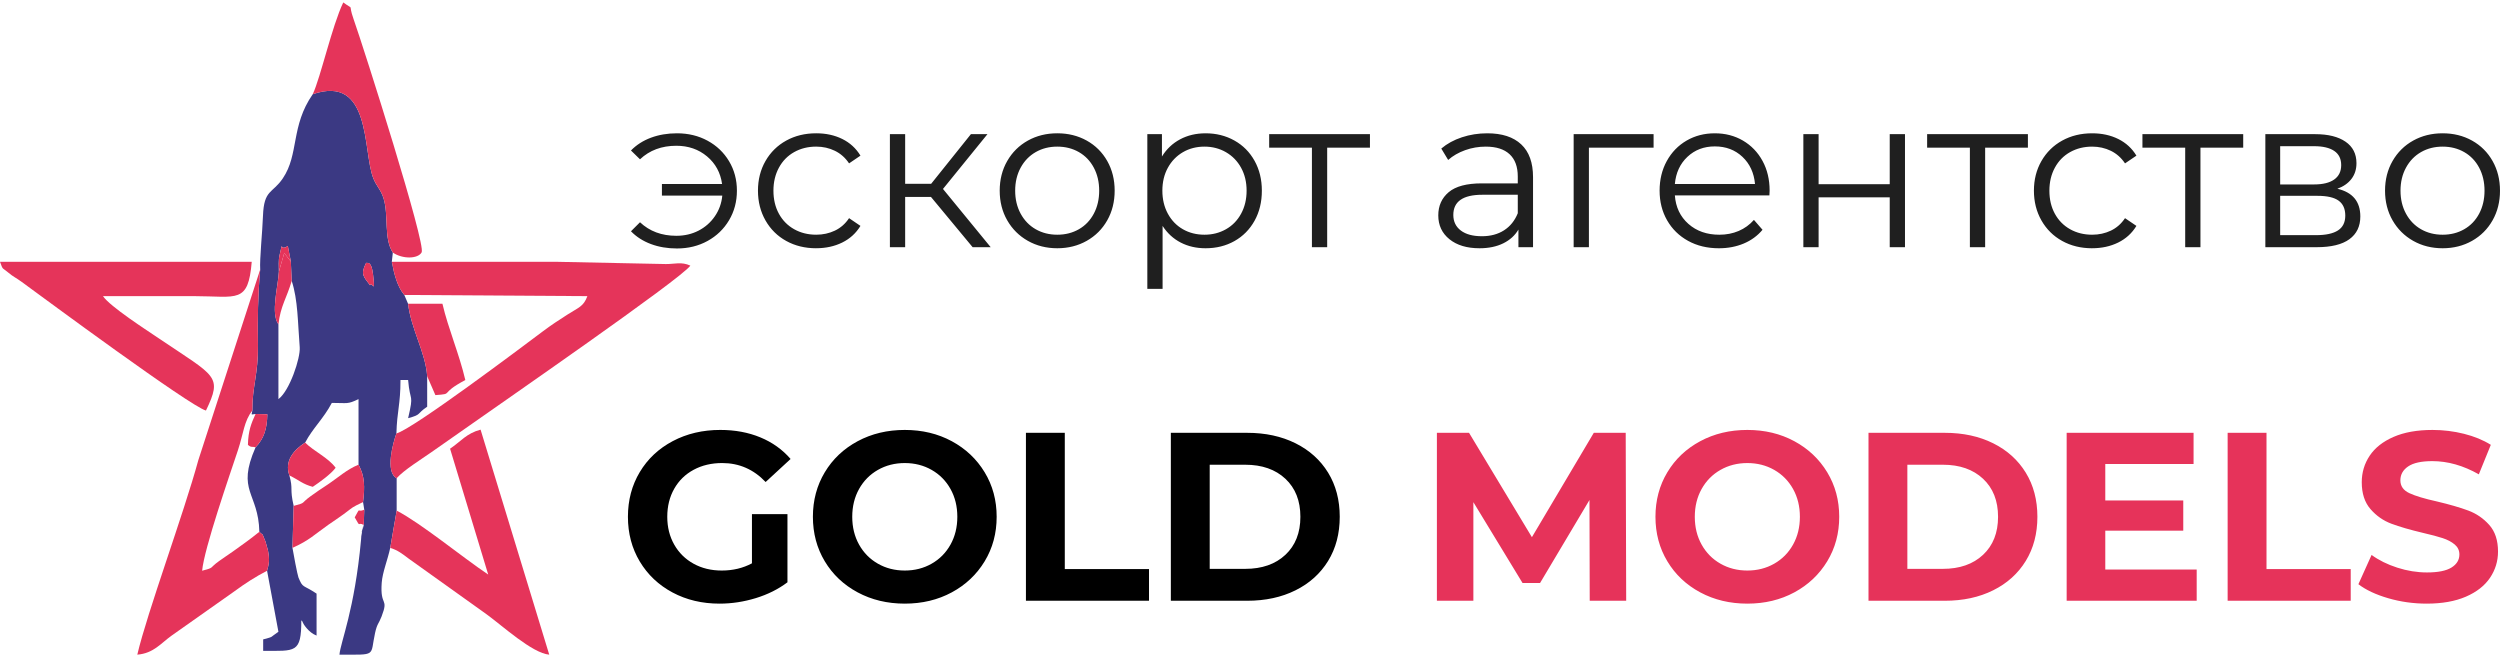 <?xml version="1.0" encoding="UTF-8"?> <svg xmlns="http://www.w3.org/2000/svg" xmlns:xlink="http://www.w3.org/1999/xlink" xmlns:xodm="http://www.corel.com/coreldraw/odm/2003" xml:space="preserve" width="175" height="46" version="1.1" style="shape-rendering:geometricPrecision; text-rendering:geometricPrecision; image-rendering:optimizeQuality; fill-rule:evenodd; clip-rule:evenodd" viewBox="0 0 331.771 86.559"> <defs> <style type="text/css"> .fil0 {fill:#3B3983} .fil1 {fill:#E5345A} .fil2 {fill:black;fill-rule:nonzero} .fil4 {fill:#1F1F1F;fill-rule:nonzero} .fil3 {fill:#E6335A;fill-rule:nonzero} </style> </defs> <g id="Слой_x0020_1">  <path class="fil0" d="M37.007 35.733c0.015,-0.725 -0.087,-1.475 0.103,-2.247 0.546,-2.231 -0.111,-0.309 1.086,-1.175l0.402 2.068 0.113 2.57c0.838,2.541 0.8,5.555 1.064,8.816 0.112,1.411 -1.338,5.785 -2.826,6.875l0 -9.916c-1.063,-1.484 -0.031,-5.08 0.058,-6.992l0 0 0 0.001zm12.506 0.408c0.322,2.78 -0.107,0.808 -0.415,1.385 -0.829,-1.154 -1.316,-1.389 -0.506,-2.98 0.129,0.132 0.689,-0.423 0.921,1.595l0 0zm-8.007 -23.964c-2.949,4.234 -1.799,7.964 -3.979,11.176 -1.375,2.026 -2.499,1.451 -2.627,4.965 -0.081,2.226 -0.457,5.76 -0.368,7.113 -0.318,3.603 -0.35,6.523 -0.297,10.132 0.053,3.67 -0.778,5.509 -0.745,8.596 -0.111,0.674 -0.254,0.524 0.423,0.454l1.564 0.042c-0.024,1.903 -0.445,3.229 -1.564,4.391 -2.571,5.857 0.378,5.936 0.506,11.201 0.629,0.689 0.18,-0.24 0.826,1.334 0.007,0.019 0.317,1.129 0.321,1.155 0.24,1.286 0.132,1.762 -0.123,2.682l1.506 8.099c-1.203,0.805 -0.526,0.611 -2.024,1.012l0 1.519c4.275,0 5.062,0.34 5.062,-4.051 0.08,0.092 0.17,0.14 0.203,0.304 0.022,0.111 0.753,1.334 1.822,1.721l0 -5.567c-1.843,-1.235 -1.802,-0.666 -2.406,-2.145 -0.13,-0.316 -0.705,-3.333 -0.794,-3.928l0.159 -5.569c-0.551,-2.402 -0.039,-2.134 -0.569,-4.049 -0.68,-1.88 0.55,-3.357 2.092,-4.352 1.044,-1.967 2.417,-3.139 3.542,-5.266 2.13,0 2.045,0.213 3.543,-0.505l0 8.697c0.842,1.566 0.849,2.956 0.601,4.969l0.16 1.013 -0.066 2.023c-0.649,2.708 0.129,-1.18 -0.211,0.838 -0.209,1.236 -0.069,0.238 -0.148,1.102 -0.857,9.389 -2.726,13.585 -2.867,15.27 5.044,0 4.036,0.267 4.724,-2.871 0.282,-1.283 0.474,-1.173 0.869,-2.202 0.98,-2.557 -0.222,-1.22 0.015,-4.466 0.102,-1.402 0.787,-3.033 1.13,-4.633l0.854 -4.943 0 -4.303c-1.571,-0.805 -0.462,-4.756 -0.033,-5.939 0.077,-2.952 0.54,-3.83 0.54,-7.087l1.013 0c0.253,3.051 0.79,1.67 0,5.062 1.85,-0.495 1.06,-0.534 2.53,-1.519l-0.001 -4.048c-0.223,-3.174 -2.12,-6.201 -2.537,-9.618l-0.5 -1.168c-0.907,-1.089 -1.339,-2.677 -1.654,-4.399l0.136 -1.223c-1.236,-1.868 -0.53,-4.887 -1.229,-7.184 -0.356,-1.169 -0.952,-1.613 -1.377,-2.705 -1.403,-3.614 -0.233,-13.8 -8.023,-11.13l0 0 0.001 0z"></path> <g id="_2159642752688"> <path class="fil1" d="M53.653 38.819l24.296 0.156c-0.503,1.387 -1.183,1.509 -2.625,2.436 -1.242,0.797 -2.115,1.361 -3.311,2.257 -2.779,2.085 -17.236,12.967 -19.406,13.528 -0.429,1.184 -1.539,5.135 0.033,5.94 0.983,-1.101 3.259,-2.499 4.554,-3.412l5.062 -3.541c3.931,-2.786 28.212,-19.545 29.359,-21.258 -1.189,-0.55 -2.105,-0.193 -3.254,-0.208l-14.462 -0.298c-7.3,0 -14.601,0 -21.901,0 0.315,1.722 0.747,3.311 1.654,4.4l0.001 0z"></path> <path class="fil1" d="M26.827 75.418l0 0zm8.616 0c0.255,-0.919 0.363,-1.396 0.123,-2.681 -0.004,-0.026 -0.314,-1.137 -0.321,-1.155 -0.646,-1.575 -0.198,-0.645 -0.826,-1.334 -1.156,0.935 -2.416,1.841 -3.546,2.639 -0.645,0.455 -1.014,0.681 -1.794,1.241 -1.391,0.998 -0.54,0.833 -2.253,1.29 0.241,-2.885 3.685,-12.79 4.752,-16.001 0.727,-2.187 0.805,-3.878 1.911,-5.257 -0.032,-3.087 0.798,-4.927 0.745,-8.596 -0.053,-3.61 -0.02,-6.529 0.298,-10.132l-8.212 25.307c-1.925,7.079 -6.798,20.236 -8.099,25.815 2.169,-0.18 3.118,-1.506 4.556,-2.53l8.311 -5.863c1.541,-1.125 2.765,-1.914 4.355,-2.743l0 0 0 0z"></path> <path class="fil1" d="M27.332 54.16c2.226,-4.638 1.306,-4.471 -6.168,-9.523 -1.688,-1.141 -6.567,-4.273 -7.498,-5.662 4.05,0 8.1,-0.01 12.149,0 5.68,0.014 7.125,1.044 7.592,-4.556l-33.407 0c0.421,1.162 0.269,0.726 1.1,1.431 0.661,0.565 0.974,0.644 1.792,1.245 2.907,2.131 22.358,16.509 24.44,17.065l0 0z"></path> <path class="fil1" d="M52.641 67.439l-0.854 4.943c1.029,0.325 1.603,0.789 2.452,1.43l10.337 7.388c2.063,1.492 6.063,5.167 8.312,5.354l-9.112 -29.863c-1.896,0.506 -2.638,1.584 -4.049,2.531l5.062 16.703c-3.438,-2.302 -8.887,-6.797 -12.148,-8.486l0 0z"></path> <path class="fil1" d="M41.506 12.178c7.79,-2.67 6.619,7.515 8.023,11.13 0.425,1.092 1.02,1.535 1.376,2.704 0.7,2.297 -0.006,5.318 1.23,7.185 1.297,0.885 3.334,0.851 3.821,-0.033 0.594,-1.072 -7.574,-26.81 -9.043,-30.979 -0.791,-2.241 0.219,-1.03 -1.359,-2.185 -1.494,3.115 -2.994,9.908 -4.048,12.178l0 0 0 0z"></path> <path class="fil1" d="M56.689 49.604l1.09 2.506c2.585,-0.194 0.364,-0.091 3.973,-2 -0.809,-3.472 -2.266,-6.811 -3.037,-10.123l-4.563 0c0.417,3.417 2.314,6.444 2.537,9.617l0 0z"></path> <path class="fil1" d="M38.971 66.813l-0.159 5.569c2.22,-0.987 2.934,-1.774 4.72,-3.036 0.712,-0.503 1.343,-0.892 2.09,-1.448 1.315,-0.98 0.975,-0.838 2.557,-1.591 0.249,-2.013 0.242,-3.402 -0.6,-4.968 -1.639,0.688 -2.619,1.663 -4.249,2.743 -0.972,0.643 -1.164,0.763 -2.103,1.44 -1.389,1.004 -0.543,0.836 -2.256,1.29l0 0.001z"></path> <path class="fil1" d="M38.402 62.764c1.296,0.637 1.763,1.161 3.103,1.518 0.893,-0.598 2.432,-1.704 3.037,-2.53 -0.992,-1.356 -2.871,-2.166 -4.048,-3.34 -1.542,0.995 -2.772,2.472 -2.092,4.352l0 0z"></path> <path class="fil1" d="M37.007 35.733c-0.089,1.912 -1.121,5.508 -0.058,6.992 0.274,-2.465 1.121,-3.527 1.762,-5.775l-0.113 -2.57 -0.877 -1.121 -0.714 2.474 0 0 0 0z"></path> <path class="fil1" d="M33.913 59.046c1.119,-1.161 1.54,-2.487 1.564,-4.39l-1.564 -0.043c-0.581,1.285 -0.97,2.223 -1.012,4.101 0.493,0.413 0.498,0.162 1.012,0.332z"></path> <path class="fil1" d="M49.098 37.527c0.308,-0.577 0.737,1.395 0.415,-1.386 -0.232,-2.017 -0.792,-1.463 -0.921,-1.595 -0.81,1.591 -0.323,1.827 0.506,2.981l0 0z"></path> <path class="fil1" d="M37.007 35.733l0.714 -2.473 0.877 1.12 -0.402 -2.068c-1.198,0.865 -0.54,-1.057 -1.086,1.175 -0.19,0.772 -0.088,1.522 -0.103,2.246l0 0z"></path> <path class="fil1" d="M48.274 69.344l0.066 -2.024c-1.062,0.446 -0.393,-0.542 -1.267,1.012 0.876,1.56 0.298,0.51 1.201,1.012l0 0 0 0z"></path> </g> <path class="fil2" d="M99.79 67.908l4.712 0 0 9.042c-1.209,0.912 -2.61,1.613 -4.201,2.101 -1.592,0.488 -3.195,0.732 -4.808,0.732 -2.314,0 -4.393,-0.493 -6.24,-1.48 -1.847,-0.986 -3.296,-2.357 -4.347,-4.107 -1.049,-1.752 -1.575,-3.731 -1.575,-5.938 0,-2.208 0.526,-4.187 1.575,-5.937 1.051,-1.752 2.51,-3.12 4.379,-4.107 1.867,-0.987 3.969,-1.482 6.303,-1.482 1.953,0 3.726,0.329 5.318,0.988 1.591,0.658 2.929,1.613 4.012,2.866l-3.312 3.056c-1.593,-1.676 -3.513,-2.516 -5.762,-2.516 -1.423,0 -2.686,0.298 -3.79,0.893 -1.104,0.593 -1.963,1.432 -2.578,2.514 -0.616,1.083 -0.924,2.324 -0.924,3.725 0,1.38 0.308,2.611 0.924,3.693 0.615,1.083 1.469,1.926 2.563,2.531 1.093,0.606 2.34,0.909 3.741,0.909 1.485,0 2.823,-0.32 4.01,-0.957l0 -6.526 0 0 0 0zm20.282 11.875c-2.313,0 -4.399,-0.499 -6.256,-1.497 -1.857,-0.996 -3.311,-2.371 -4.362,-4.122 -1.051,-1.751 -1.576,-3.72 -1.576,-5.907 0,-2.185 0.525,-4.154 1.576,-5.904 1.051,-1.752 2.505,-3.126 4.362,-4.124 1.857,-0.998 3.943,-1.497 6.256,-1.497 2.314,0 4.393,0.499 6.24,1.497 1.846,0.998 3.301,2.372 4.362,4.124 1.062,1.75 1.591,3.719 1.591,5.904 0,2.187 -0.529,4.156 -1.591,5.907 -1.061,1.751 -2.516,3.126 -4.362,4.122 -1.847,0.998 -3.926,1.497 -6.24,1.497zm0 -4.393c1.316,0 2.505,-0.303 3.565,-0.909 1.063,-0.604 1.896,-1.448 2.501,-2.531 0.605,-1.081 0.907,-2.313 0.907,-3.692 0,-1.38 -0.302,-2.611 -0.907,-3.694 -0.605,-1.081 -1.439,-1.926 -2.501,-2.53 -1.06,-0.605 -2.249,-0.908 -3.565,-0.908 -1.317,0 -2.504,0.303 -3.566,0.908 -1.06,0.604 -1.894,1.449 -2.499,2.53 -0.604,1.083 -0.907,2.314 -0.907,3.694 0,1.379 0.303,2.611 0.907,3.692 0.605,1.083 1.438,1.926 2.499,2.531 1.062,0.607 2.249,0.909 3.566,0.909zm16.078 -18.276l5.157 0 0 18.084 11.176 0 0 4.203 -16.333 0 0 -22.287zm19.231 0l10.125 0c2.419,0 4.557,0.462 6.415,1.385 1.857,0.924 3.3,2.225 4.33,3.901 1.028,1.676 1.544,3.629 1.544,5.858 0,2.228 -0.516,4.182 -1.544,5.859 -1.03,1.676 -2.473,2.977 -4.33,3.899 -1.858,0.924 -3.997,1.385 -6.415,1.385l-10.125 0 0 -22.287 0 0zm9.869 18.053c2.229,0 4.006,-0.621 5.332,-1.863 1.327,-1.242 1.99,-2.924 1.99,-5.046 0,-2.123 -0.663,-3.805 -1.99,-5.047 -1.327,-1.241 -3.103,-1.862 -5.332,-1.862l-4.712 0 0 13.818 4.712 0z"></path> <path class="fil3" d="M210.969 79.401l-0.032 -13.372 -6.559 11.017 -2.323 0 -6.526 -10.73 0 13.086 -4.841 0 0 -22.288 4.266 0 8.343 13.85 8.214 -13.85 4.234 0 0.064 22.288 -4.84 0 0 0 0 -0.001zm20.918 0.382c-2.315,0 -4.399,-0.499 -6.256,-1.497 -1.857,-0.996 -3.311,-2.371 -4.361,-4.122 -1.052,-1.751 -1.577,-3.72 -1.577,-5.907 0,-2.185 0.525,-4.154 1.577,-5.904 1.05,-1.752 2.504,-3.126 4.361,-4.124 1.857,-0.998 3.941,-1.497 6.256,-1.497 2.314,0 4.393,0.499 6.24,1.497 1.846,0.998 3.3,2.372 4.362,4.124 1.061,1.75 1.591,3.719 1.591,5.904 0,2.187 -0.53,4.156 -1.591,5.907 -1.062,1.751 -2.516,3.126 -4.362,4.122 -1.847,0.998 -3.926,1.497 -6.24,1.497zm0 -4.393c1.316,0 2.505,-0.303 3.566,-0.909 1.061,-0.604 1.894,-1.448 2.5,-2.531 0.604,-1.081 0.907,-2.313 0.907,-3.692 0,-1.38 -0.303,-2.611 -0.907,-3.694 -0.607,-1.081 -1.439,-1.926 -2.5,-2.53 -1.061,-0.605 -2.25,-0.908 -3.566,-0.908 -1.317,0 -2.505,0.303 -3.566,0.908 -1.062,0.604 -1.894,1.449 -2.5,2.53 -0.605,1.083 -0.907,2.314 -0.907,3.694 0,1.379 0.302,2.611 0.907,3.692 0.606,1.083 1.438,1.926 2.5,2.531 1.061,0.607 2.25,0.909 3.566,0.909zm16.078 -18.276l10.125 0c2.419,0 4.558,0.462 6.415,1.385 1.857,0.924 3.301,2.225 4.33,3.901 1.029,1.676 1.544,3.629 1.544,5.858 0,2.228 -0.515,4.182 -1.544,5.859 -1.029,1.676 -2.473,2.977 -4.33,3.899 -1.857,0.924 -3.996,1.385 -6.415,1.385l-10.125 0 0 -22.287 0 0zm9.869 18.053c2.229,0 4.007,-0.621 5.334,-1.863 1.326,-1.242 1.99,-2.924 1.99,-5.046 0,-2.123 -0.664,-3.805 -1.99,-5.047 -1.327,-1.241 -3.105,-1.862 -5.334,-1.862l-4.712 0 0 13.818 4.712 0zm33.685 0.095l0 4.139 -17.256 0 0 -22.287 16.842 0 0 4.139 -11.716 0 0 4.84 10.348 0 0 4.011 -10.348 0 0 5.158 12.13 0 0 0 0 0zm4.107 -18.148l5.158 0 0 18.084 11.175 0 0 4.203 -16.333 0 0 -22.287zm26.426 22.669c-1.761,0 -3.466,-0.238 -5.111,-0.717 -1.644,-0.478 -2.965,-1.098 -3.963,-1.861l1.75 -3.884c0.957,0.699 2.091,1.262 3.408,1.686 1.316,0.425 2.631,0.637 3.947,0.637 1.464,0 2.547,-0.217 3.248,-0.652 0.7,-0.435 1.051,-1.013 1.051,-1.735 0,-0.531 -0.208,-0.972 -0.621,-1.322 -0.414,-0.349 -0.945,-0.631 -1.592,-0.844 -0.648,-0.212 -1.523,-0.445 -2.627,-0.7 -1.697,-0.402 -3.088,-0.807 -4.171,-1.21 -1.082,-0.403 -2.011,-1.05 -2.786,-1.942 -0.774,-0.891 -1.161,-2.079 -1.161,-3.565 0,-1.295 0.35,-2.468 1.051,-3.519 0.7,-1.051 1.756,-1.883 3.168,-2.499 1.41,-0.616 3.135,-0.924 5.173,-0.924 1.422,0 2.812,0.17 4.171,0.51 1.358,0.34 2.546,0.828 3.565,1.465l-1.591 3.915c-2.059,-1.167 -4.118,-1.752 -6.177,-1.752 -1.444,0 -2.51,0.235 -3.2,0.702 -0.689,0.467 -1.034,1.083 -1.034,1.846 0,0.764 0.397,1.331 1.193,1.703 0.797,0.372 2.011,0.738 3.646,1.099 1.697,0.403 3.088,0.807 4.171,1.209 1.081,0.404 2.011,1.041 2.786,1.911 0.775,0.869 1.162,2.049 1.162,3.534 0,1.274 -0.357,2.437 -1.067,3.486 -0.711,1.051 -1.777,1.884 -3.2,2.5 -1.421,0.615 -3.151,0.922 -5.189,0.922l0.001 0.001 -0.001 0z"></path> <path class="fil4" d="M89.838 17.365c1.501,0 2.856,0.328 4.063,0.984 1.207,0.655 2.158,1.563 2.852,2.723 0.694,1.159 1.041,2.461 1.041,3.907 0,1.445 -0.347,2.751 -1.041,3.921 -0.694,1.169 -1.645,2.086 -2.852,2.751 -1.207,0.666 -2.562,0.998 -4.063,0.998 -1.255,0 -2.405,-0.194 -3.451,-0.584 -1.046,-0.39 -1.929,-0.955 -2.652,-1.697l1.198 -1.197c1.273,1.197 2.88,1.796 4.819,1.796 1.084,0 2.067,-0.228 2.952,-0.684 0.883,-0.456 1.606,-1.093 2.167,-1.911 0.561,-0.817 0.889,-1.73 0.983,-2.737l-8.012 0 0 -1.54 7.984 0c-0.209,-1.502 -0.874,-2.724 -1.996,-3.664 -1.122,-0.941 -2.481,-1.412 -4.078,-1.412 -1.939,0 -3.546,0.599 -4.819,1.796l-1.198 -1.169c0.723,-0.741 1.606,-1.307 2.652,-1.697 1.046,-0.389 2.196,-0.584 3.451,-0.584zm18.478 15.256c-1.482,0 -2.809,-0.323 -3.978,-0.97 -1.169,-0.646 -2.086,-1.554 -2.752,-2.723 -0.665,-1.169 -0.998,-2.486 -0.998,-3.949 0,-1.464 0.333,-2.776 0.998,-3.935 0.665,-1.16 1.583,-2.063 2.752,-2.71 1.169,-0.646 2.496,-0.969 3.978,-0.969 1.293,0 2.448,0.252 3.465,0.756 1.017,0.504 1.82,1.241 2.409,2.21l-1.511 1.027c-0.494,-0.742 -1.121,-1.298 -1.882,-1.669 -0.76,-0.37 -1.587,-0.555 -2.481,-0.555 -1.083,0 -2.058,0.242 -2.922,0.726 -0.865,0.485 -1.541,1.174 -2.025,2.068 -0.485,0.893 -0.728,1.91 -0.728,3.051 0,1.16 0.243,2.182 0.728,3.066 0.485,0.884 1.16,1.568 2.025,2.053 0.864,0.485 1.839,0.727 2.922,0.727 0.894,0 1.721,-0.181 2.481,-0.541 0.76,-0.362 1.388,-0.913 1.882,-1.655l1.511 1.027c-0.588,0.969 -1.396,1.706 -2.423,2.21 -1.027,0.504 -2.177,0.755 -3.451,0.755l0 0zm15.228 -6.815l-3.422 0 0 6.673 -2.025 0 0 -15 2.025 0 0 6.587 3.451 0 5.275 -6.587 2.196 0 -5.903 7.272 6.331 7.728 -2.396 0 -5.532 -6.673 0 0zm16.768 6.815c-1.445,0 -2.747,-0.328 -3.907,-0.984 -1.159,-0.655 -2.072,-1.563 -2.738,-2.723 -0.665,-1.159 -0.998,-2.472 -0.998,-3.935 0,-1.464 0.333,-2.776 0.998,-3.935 0.666,-1.16 1.578,-2.063 2.738,-2.71 1.159,-0.646 2.462,-0.969 3.907,-0.969 1.445,0 2.747,0.323 3.907,0.969 1.159,0.647 2.067,1.55 2.723,2.71 0.655,1.159 0.983,2.471 0.983,3.935 0,1.464 -0.328,2.776 -0.983,3.935 -0.656,1.16 -1.564,2.068 -2.723,2.723 -1.16,0.656 -2.462,0.984 -3.907,0.984zm0 -1.797c1.064,0 2.02,-0.242 2.866,-0.727 0.845,-0.484 1.506,-1.173 1.981,-2.067 0.476,-0.893 0.713,-1.911 0.713,-3.051 0,-1.141 -0.237,-2.158 -0.713,-3.051 -0.475,-0.894 -1.136,-1.583 -1.981,-2.068 -0.846,-0.485 -1.802,-0.727 -2.866,-0.727 -1.065,0 -2.02,0.242 -2.866,0.727 -0.846,0.485 -1.511,1.174 -1.997,2.068 -0.484,0.893 -0.727,1.91 -0.727,3.051 0,1.14 0.243,2.158 0.727,3.051 0.486,0.894 1.151,1.583 1.997,2.067 0.846,0.485 1.801,0.727 2.866,0.727zm19.676 -13.459c1.407,0 2.681,0.319 3.821,0.955 1.141,0.637 2.035,1.535 2.681,2.695 0.646,1.16 0.969,2.481 0.969,3.964 0,1.502 -0.323,2.832 -0.969,3.992 -0.646,1.16 -1.535,2.058 -2.667,2.695 -1.131,0.637 -2.409,0.955 -3.835,0.955 -1.217,0 -2.315,-0.251 -3.294,-0.755 -0.979,-0.504 -1.782,-1.241 -2.409,-2.21l0 8.355 -2.025 0 0 -20.532 1.939 0 0 2.966c0.609,-0.989 1.412,-1.749 2.41,-2.281 0.998,-0.533 2.124,-0.799 3.379,-0.799l0 0zm-0.142 13.459c1.045,0 1.996,-0.242 2.851,-0.727 0.855,-0.484 1.526,-1.173 2.01,-2.067 0.485,-0.893 0.728,-1.911 0.728,-3.051 0,-1.141 -0.243,-2.153 -0.728,-3.037 -0.485,-0.884 -1.155,-1.573 -2.01,-2.068 -0.855,-0.494 -1.806,-0.741 -2.851,-0.741 -1.065,0 -2.02,0.247 -2.867,0.741 -0.846,0.495 -1.511,1.184 -1.996,2.068 -0.485,0.884 -0.727,1.896 -0.727,3.037 0,1.14 0.243,2.158 0.727,3.051 0.485,0.894 1.15,1.583 1.996,2.067 0.847,0.485 1.802,0.727 2.867,0.727zm21.957 -11.549l-5.675 0 0 13.204 -2.025 0 0 -13.204 -5.674 0 0 -1.796 13.374 0 0 1.796 0 0zm15.57 -1.91c1.958,0 3.46,0.489 4.506,1.469 1.045,0.978 1.568,2.428 1.568,4.348l0 9.297 -1.939 0 0 -2.339c-0.457,0.78 -1.126,1.388 -2.01,1.825 -0.884,0.437 -1.935,0.656 -3.151,0.656 -1.674,0 -3.004,-0.399 -3.992,-1.198 -0.989,-0.798 -1.483,-1.853 -1.483,-3.165 0,-1.273 0.461,-2.3 1.383,-3.08 0.922,-0.779 2.39,-1.169 4.405,-1.169l4.762 0 0 -0.912c0,-1.293 -0.36,-2.277 -1.083,-2.952 -0.723,-0.675 -1.777,-1.012 -3.165,-1.012 -0.951,0 -1.863,0.157 -2.738,0.47 -0.874,0.314 -1.625,0.746 -2.253,1.298l-0.912 -1.511c0.76,-0.646 1.673,-1.146 2.737,-1.497 1.065,-0.352 2.187,-0.528 3.365,-0.528l0 0zm-0.713 13.659c1.141,0 2.12,-0.261 2.937,-0.784 0.818,-0.523 1.426,-1.279 1.825,-2.267l0 -2.452 -4.705 0c-2.566,0 -3.85,0.893 -3.85,2.68 0,0.874 0.333,1.563 0.998,2.067 0.666,0.504 1.597,0.756 2.795,0.756l0 0zm22.785 -11.749l-8.583 0 0 13.204 -2.025 0 0 -15 10.608 0 0 1.796 0 0zm15.37 6.331l-12.547 0c0.114,1.559 0.713,2.818 1.796,3.779 1.084,0.959 2.453,1.439 4.107,1.439 0.931,0 1.787,-0.166 2.566,-0.499 0.78,-0.332 1.454,-0.822 2.025,-1.468l1.14 1.312c-0.665,0.798 -1.497,1.406 -2.495,1.825 -0.998,0.418 -2.096,0.627 -3.293,0.627 -1.54,0 -2.905,-0.328 -4.092,-0.984 -1.189,-0.656 -2.116,-1.563 -2.781,-2.723 -0.665,-1.16 -0.998,-2.472 -0.998,-3.935 0,-1.464 0.318,-2.776 0.955,-3.936 0.638,-1.159 1.512,-2.062 2.624,-2.709 1.112,-0.646 2.362,-0.969 3.75,-0.969 1.388,0 2.633,0.323 3.736,0.969 1.102,0.647 1.967,1.545 2.595,2.696 0.627,1.149 0.941,2.466 0.941,3.949l-0.029 0.627 0 0zm-7.243 -6.502c-1.445,0 -2.657,0.461 -3.636,1.383 -0.979,0.922 -1.535,2.125 -1.668,3.608l10.637 0c-0.134,-1.483 -0.689,-2.686 -1.669,-3.608 -0.979,-0.922 -2.2,-1.383 -3.664,-1.383l0 0zm11.749 -1.625l2.024 0 0 6.645 9.439 0 0 -6.645 2.025 0 0 15 -2.025 0 0 -6.616 -9.439 0 0 6.616 -2.024 0 0 -15zm29.799 1.796l-5.674 0 0 13.204 -2.026 0 0 -13.204 -5.674 0 0 -1.796 13.374 0 0 1.796 0 0zm8.526 13.346c-1.482,0 -2.808,-0.323 -3.977,-0.97 -1.17,-0.646 -2.087,-1.554 -2.753,-2.723 -0.665,-1.169 -0.998,-2.486 -0.998,-3.949 0,-1.464 0.333,-2.776 0.998,-3.935 0.666,-1.16 1.583,-2.063 2.753,-2.71 1.169,-0.646 2.495,-0.969 3.977,-0.969 1.293,0 2.448,0.252 3.465,0.756 1.017,0.504 1.821,1.241 2.41,2.21l-1.512 1.027c-0.494,-0.742 -1.121,-1.298 -1.881,-1.669 -0.761,-0.37 -1.588,-0.555 -2.482,-0.555 -1.083,0 -2.058,0.242 -2.922,0.726 -0.865,0.485 -1.541,1.174 -2.025,2.068 -0.485,0.893 -0.727,1.91 -0.727,3.051 0,1.16 0.242,2.182 0.727,3.066 0.485,0.884 1.16,1.568 2.025,2.053 0.864,0.485 1.839,0.727 2.922,0.727 0.894,0 1.721,-0.181 2.482,-0.541 0.76,-0.362 1.387,-0.913 1.881,-1.655l1.512 1.027c-0.589,0.969 -1.397,1.706 -2.424,2.21 -1.027,0.504 -2.176,0.755 -3.451,0.755l0 0zm20.047 -13.346l-5.674 0 0 13.204 -2.025 0 0 -13.204 -5.675 0 0 -1.796 13.374 0 0 1.796 0 0zm12.491 5.447c2.034,0.475 3.051,1.702 3.051,3.679 0,1.312 -0.485,2.319 -1.454,3.022 -0.969,0.704 -2.415,1.056 -4.334,1.056l-6.816 0 0 -15 6.616 0c1.711,0 3.051,0.333 4.021,0.998 0.969,0.665 1.454,1.616 1.454,2.852 0,0.817 -0.223,1.516 -0.67,2.096 -0.447,0.58 -1.07,1.012 -1.868,1.298l0 -0.001zm-7.586 -0.57l4.506 0c1.16,0 2.049,-0.219 2.667,-0.656 0.617,-0.438 0.926,-1.074 0.926,-1.911 0,-0.836 -0.309,-1.464 -0.926,-1.882 -0.618,-0.418 -1.507,-0.627 -2.667,-0.627l-4.506 0 0 5.076zm4.763 6.73c1.293,0 2.262,-0.209 2.908,-0.628 0.647,-0.418 0.97,-1.074 0.97,-1.968 0,-0.893 -0.295,-1.553 -0.884,-1.981 -0.59,-0.428 -1.521,-0.642 -2.795,-0.642l-4.962 0 0 5.219 4.762 0 0.001 0zm16.796 1.739c-1.445,0 -2.747,-0.328 -3.907,-0.984 -1.16,-0.655 -2.072,-1.563 -2.738,-2.723 -0.665,-1.159 -0.997,-2.472 -0.997,-3.935 0,-1.464 0.332,-2.776 0.997,-3.935 0.666,-1.16 1.578,-2.063 2.738,-2.71 1.16,-0.646 2.462,-0.969 3.907,-0.969 1.445,0 2.747,0.323 3.907,0.969 1.159,0.647 2.067,1.55 2.723,2.71 0.656,1.159 0.984,2.471 0.984,3.935 0,1.464 -0.328,2.776 -0.984,3.935 -0.656,1.16 -1.564,2.068 -2.723,2.723 -1.16,0.656 -2.462,0.984 -3.907,0.984zm0 -1.797c1.064,0 2.02,-0.242 2.866,-0.727 0.846,-0.484 1.507,-1.173 1.982,-2.067 0.475,-0.893 0.713,-1.911 0.713,-3.051 0,-1.141 -0.238,-2.158 -0.713,-3.051 -0.475,-0.894 -1.136,-1.583 -1.982,-2.068 -0.846,-0.485 -1.801,-0.727 -2.866,-0.727 -1.064,0 -2.02,0.242 -2.866,0.727 -0.846,0.485 -1.511,1.174 -1.996,2.068 -0.485,0.893 -0.727,1.91 -0.727,3.051 0,1.14 0.242,2.158 0.727,3.051 0.485,0.894 1.15,1.583 1.996,2.067 0.846,0.485 1.802,0.727 2.866,0.727z"></path> </g> </svg> 